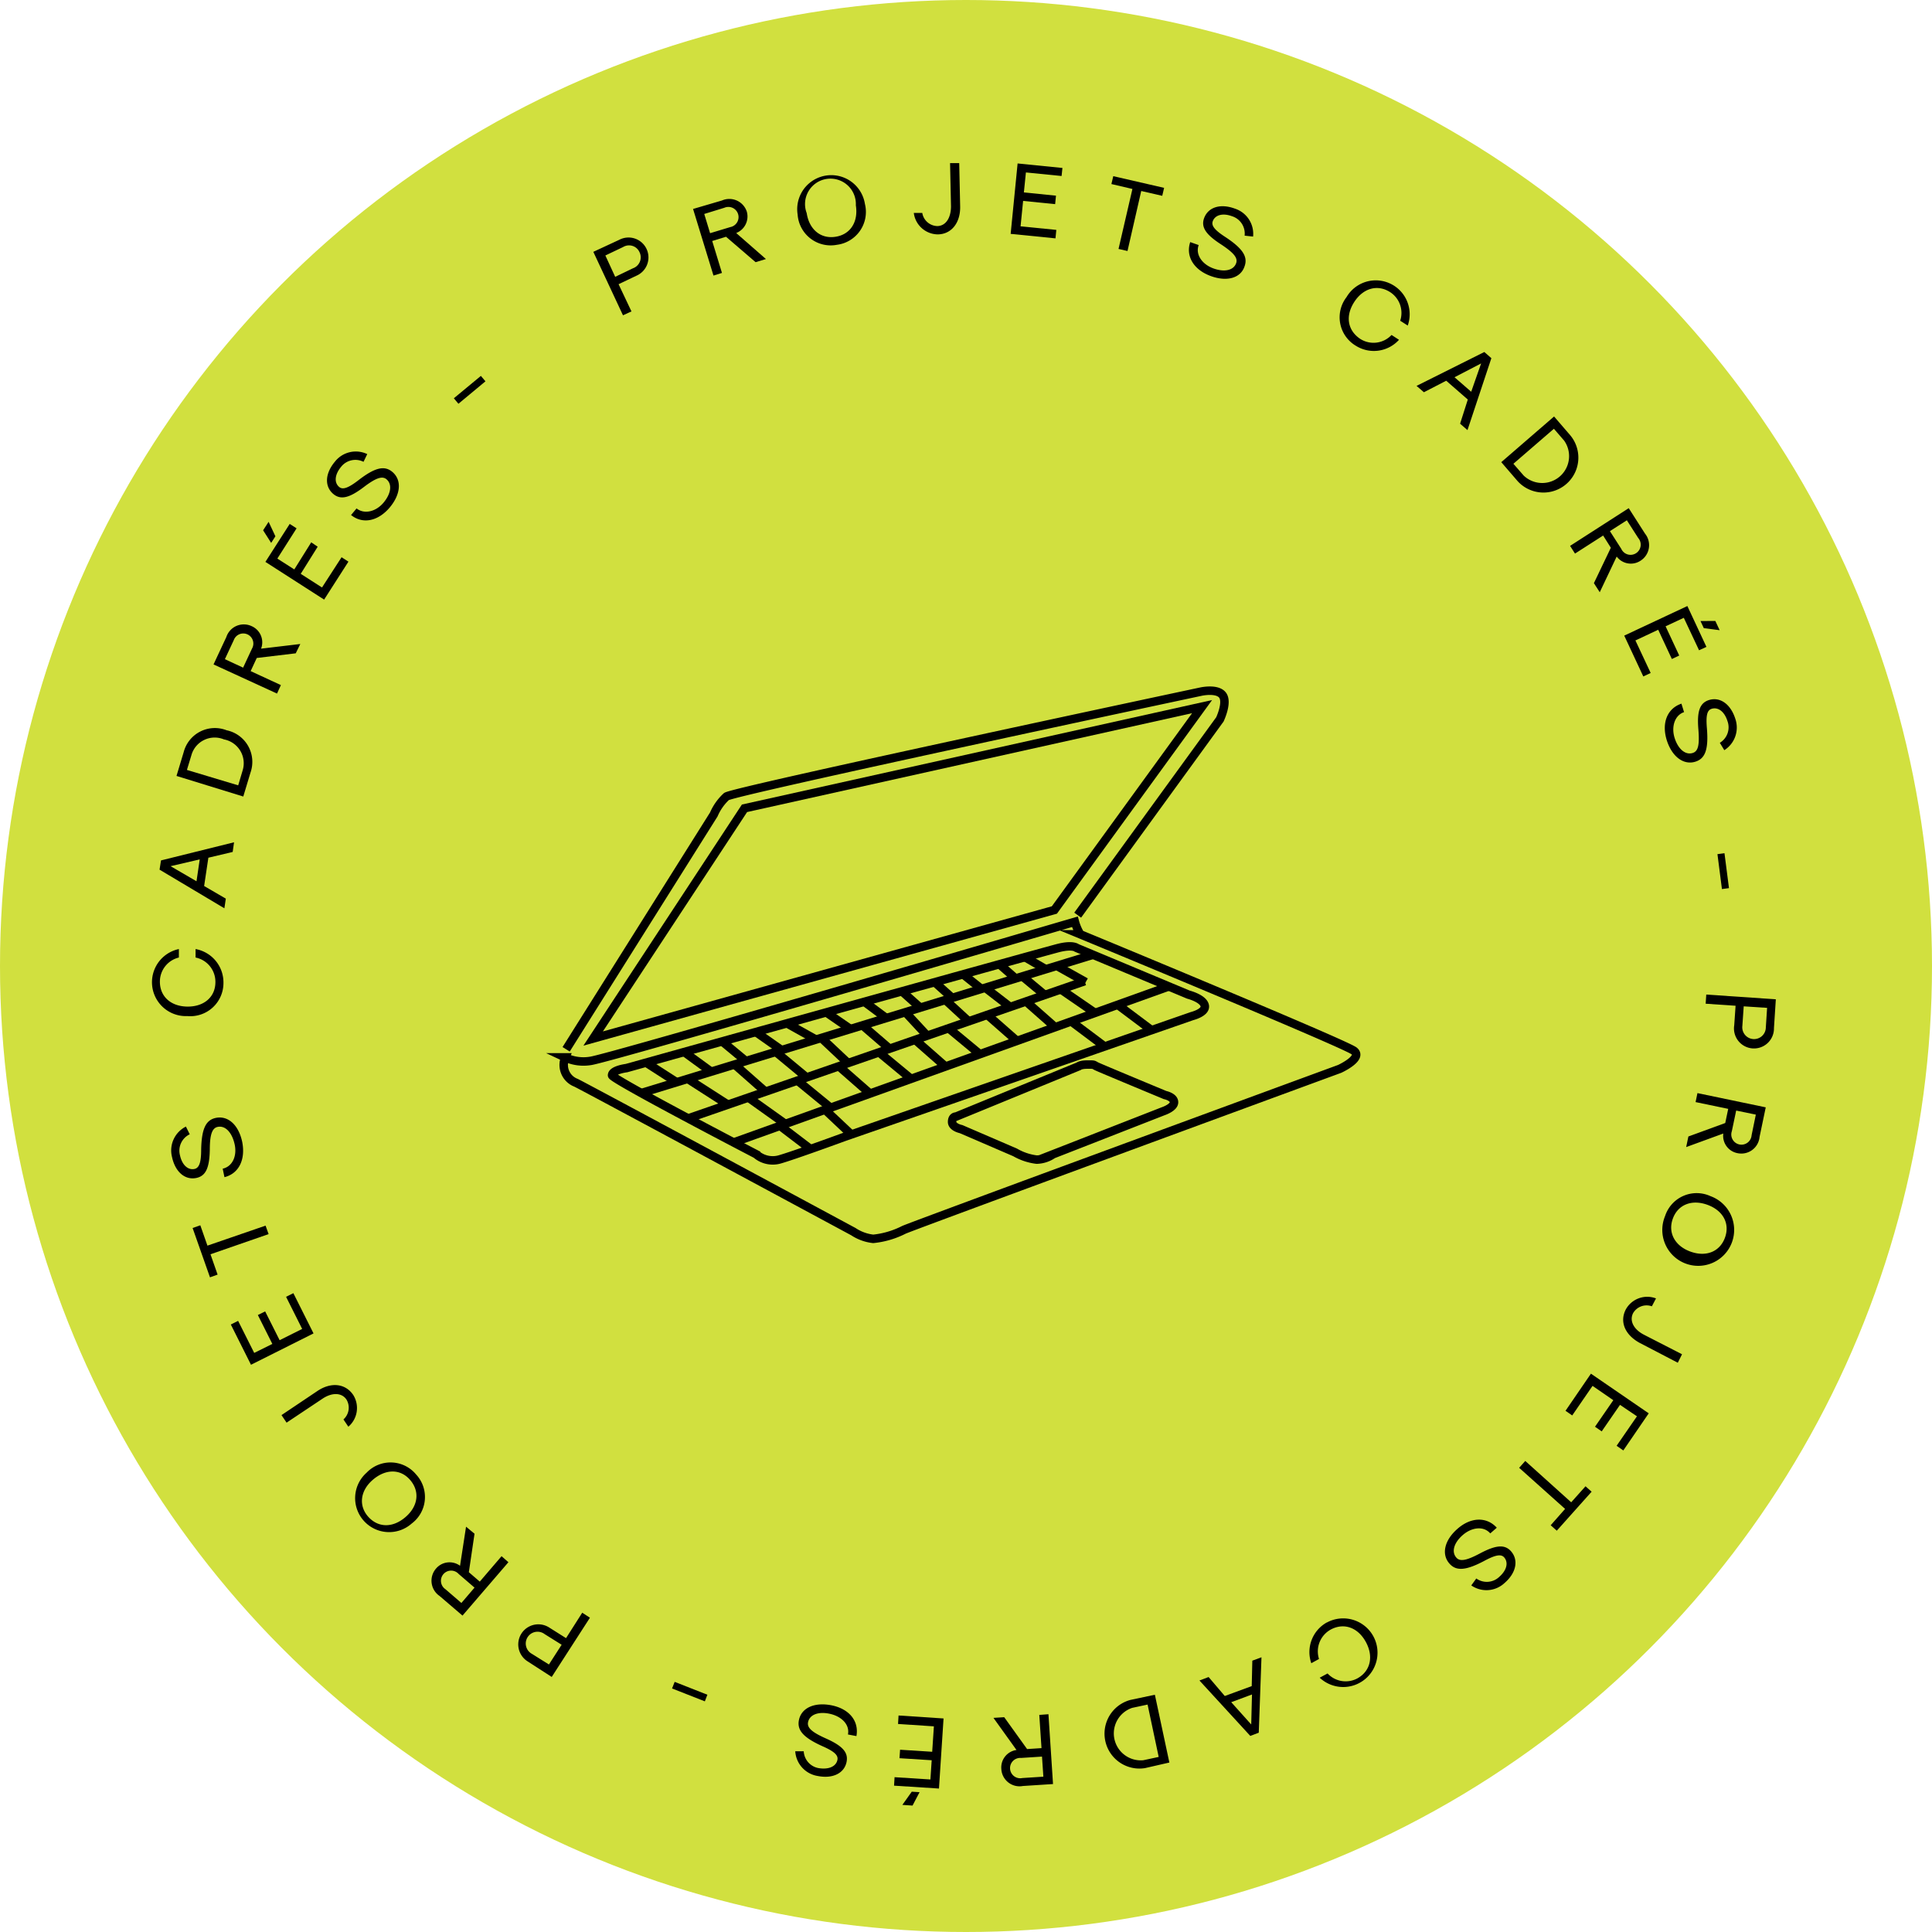 <svg xmlns="http://www.w3.org/2000/svg" viewBox="0 0 228 228"><defs><style>.cls-1{fill:#d1e03f;}.cls-2{fill:none;stroke:#000;stroke-miterlimit:10;}</style></defs><g id="Calque_2" data-name="Calque 2"><g id="Calque_1-2" data-name="Calque 1"><circle class="cls-1" cx="114" cy="114" r="114"></circle><path d="M73.52,37.21l1-.46L73,33.54l2.1-1a2.35,2.35,0,1,0-2-4.25l-3.08,1.43Zm-.92-4.54-1.16-2.52,2.1-1a1.35,1.35,0,0,1,1.93.61,1.37,1.37,0,0,1-.77,1.9Z"></path><path d="M84.2,32.52l1-.31-1.15-3.77,1.63-.5,3.49,3,1.22-.37-3.51-3.07A2.1,2.1,0,0,0,88.14,25a2.17,2.17,0,0,0-2.94-1.34l-3.41,1Zm-.4-5-.69-2.27,2.37-.73a1.2,1.2,0,1,1,.7,2.28Z"></path><path d="M98.76,28.89a3.91,3.91,0,0,0,3.31-4.83,4,4,0,1,0-7.94,1.26A3.91,3.91,0,0,0,98.76,28.89Zm-.15-.95c-1.74.28-3.11-.84-3.41-2.79a3,3,0,1,1,5.8-.92C101.31,26.18,100.36,27.67,98.61,27.94Z"></path><path d="M110.64,27.66c1.64,0,2.72-1.37,2.67-3.32l-.11-5.09-1.08,0,.11,5.09c0,1.38-.62,2.32-1.61,2.34a1.85,1.85,0,0,1-1.78-1.55l-1,0A2.89,2.89,0,0,0,110.64,27.66Z"></path><path d="M119.27,27.6l5.29.53.1-1-4.22-.42.3-3,3.78.38.1-1-3.79-.38.24-2.36,4.21.42.1-.95-5.29-.53Z"></path><path d="M132,29.38l1.06.24,1.62-7.08,2.48.57.22-.94-6-1.38-.22.93,2.48.58Z"></path><path d="M142.87,32.57c1.92.71,3.54.25,4-1.13.42-1.14-.21-2.11-2.25-3.46-1.27-.82-1.69-1.35-1.5-1.87.27-.75,1.19-1,2.28-.59a2.14,2.14,0,0,1,1.48,2.29l1,.11a3.13,3.13,0,0,0-2.15-3.3c-1.7-.63-3.15-.18-3.63,1.12-.38,1.05.17,1.92,2,3.1,1.51,1,2,1.6,1.78,2.22-.3.85-1.39,1.09-2.7.61s-2.13-1.63-1.72-2.75l-1-.35C139.91,30.23,140.86,31.83,142.87,32.57Z"></path><path d="M160,40.8a4,4,0,0,0,5.1-.7l-.88-.57a2.91,2.91,0,0,1-3.7.46c-1.49-1-1.77-2.69-.71-4.34s2.76-2.13,4.25-1.17a2.92,2.92,0,0,1,1.18,3.37l.89.57a4,4,0,0,0-7.22-3.36A3.9,3.9,0,0,0,160,40.8Z"></path><path d="M172.31,50l.87.76L176,42.27l-.83-.73-8,4,.87.75,2.63-1.36,2.55,2.22Zm-.66-5.48,3.14-1.63-1.17,3.34Z"></path><path d="M177.17,54.54l1.92,2.23a4.12,4.12,0,0,0,6.23-5.39l-1.92-2.23Zm1.43.19,4.78-4.13L184.59,52a3.17,3.17,0,0,1-4.77,4.13Z"></path><path d="M185.29,64.42l.58.91,3.32-2.13.91,1.44-2,4.18.69,1.07,2-4.21a2.08,2.08,0,0,0,2.83.48,2.17,2.17,0,0,0,.51-3.19l-1.92-3Zm4.7-1.74,2-1.28,1.34,2.09a1.2,1.2,0,1,1-2,1.28Z"></path><path d="M200.68,73.29l.39.84,1.87.24-.51-1.09Zm-9,1.72,2.25,4.82.87-.41L193,75.58l2.69-1.26,1.61,3.45.87-.41-1.61-3.45,2.15-1,1.8,3.83.87-.4-2.25-4.82Z"></path><path d="M196.71,87.39c.63,1.94,2,2.94,3.39,2.49,1.15-.37,1.53-1.46,1.34-3.89-.13-1.51,0-2.17.55-2.34.77-.24,1.52.33,1.87,1.44a2.13,2.13,0,0,1-.9,2.57l.53.87a3.16,3.16,0,0,0,1.29-3.73c-.56-1.73-1.81-2.6-3.12-2.18-1.06.35-1.41,1.31-1.23,3.46.14,1.8,0,2.57-.67,2.78-.85.27-1.71-.44-2.13-1.76s0-2.69,1.11-3.06l-.31-1C196.74,83.61,196.06,85.35,196.71,87.39Z"></path><path d="M202.68,100.8l.53,4.12.83-.11-.53-4.12Z"></path><path d="M201.36,117.37l-.07,1.08,3.53.24-.16,2.31a2.36,2.36,0,1,0,4.69.32l.22-3.39Zm4.42,1.39,2.76.18-.15,2.31a1.39,1.39,0,1,1-2.77-.18Z"></path><path d="M200.32,129l-.22,1.06,3.85.8-.35,1.67-4.35,1.59-.26,1.25,4.38-1.6a2.08,2.08,0,0,0,1.69,2.32,2.16,2.16,0,0,0,2.59-1.92l.73-3.49Zm4.57,2.06,2.32.48-.5,2.43a1.2,1.2,0,1,1-2.33-.48Z"></path><path d="M196.5,143.51a4.24,4.24,0,1,0,5.36-2.35A3.92,3.92,0,0,0,196.5,143.51Zm.91.32c.59-1.66,2.23-2.32,4.08-1.65s2.68,2.21,2.08,3.87-2.22,2.32-4.06,1.66S196.81,145.49,197.41,143.83Z"></path><path d="M191.87,154.52c-.76,1.46-.11,3,1.62,3.95l4.51,2.35.5-1L194,157.51c-1.23-.64-1.73-1.66-1.27-2.55a1.84,1.84,0,0,1,2.21-.8l.49-.93A2.89,2.89,0,0,0,191.87,154.52Z"></path><path d="M187.75,162.11l-3,4.38.79.55,2.4-3.49,2.45,1.69-2.16,3.13.79.55,2.16-3.13,2,1.35-2.4,3.48.79.55,3-4.38Z"></path><path d="M180,172.41l-.72.81,5.42,4.85L183,180l.72.64,4.11-4.6-.72-.64-1.69,1.89Z"></path><path d="M172,180.42c-1.54,1.34-1.92,3-.95,4.1.79.91,1.94.83,4.1-.31,1.34-.72,2-.83,2.36-.42.53.61.3,1.53-.58,2.3a2.13,2.13,0,0,1-2.71.19l-.59.82a3.13,3.13,0,0,0,3.93-.29c1.37-1.19,1.67-2.69.77-3.73-.74-.84-1.76-.77-3.67.24-1.58.84-2.37,1-2.8.49-.59-.68-.28-1.75.77-2.66s2.45-1.1,3.24-.19l.77-.67C175.47,179,173.61,179,172,180.42Z"></path><path d="M156.58,191.47a4,4,0,0,0-1.83,4.81l.91-.5a2.94,2.94,0,0,1,1.38-3.47c1.55-.84,3.21-.26,4.15,1.47s.53,3.44-1,4.29a2.92,2.92,0,0,1-3.52-.58l-.93.5a4.05,4.05,0,1,0,.86-6.52Z"></path><path d="M142.63,197.91l-1.08.41,6,6.54,1-.38.32-8.9-1.08.4-.07,3-3.18,1.17Zm5.12,2.06-.09,3.54-2.36-2.63Z"></path><path d="M136.29,200l-2.88.61a4.12,4.12,0,0,0,1.71,8.05L138,208Zm-.86,1.16,1.31,6.18-1.82.39a3.18,3.18,0,0,1-1.31-6.18Z"></path><path d="M123.73,202.3l-1.08.08.26,3.92-1.7.11-2.7-3.76-1.27.08,2.72,3.79a2.08,2.08,0,0,0-1.79,2.25,2.15,2.15,0,0,0,2.54,2l3.56-.23Zm-.76,5,.16,2.37-2.48.16a1.2,1.2,0,1,1-.16-2.37Z"></path><path d="M108.52,211.5l-.92-.06L106.49,213l1.2.08Zm2.83-8.7-5.31-.35-.06,1,4.23.28-.2,3-3.79-.24-.07,1,3.8.24L109.8,210l-4.23-.27-.06,1,5.3.34Z"></path><path d="M98.09,201.24c-2-.38-3.53.32-3.81,1.77-.23,1.19.54,2.05,2.77,3.06,1.39.61,1.88,1.06,1.78,1.6-.15.79-1,1.17-2.16,1a2.13,2.13,0,0,1-1.82-2l-1,0a3.15,3.15,0,0,0,2.66,2.92c1.77.35,3.14-.33,3.4-1.68.21-1.1-.47-1.87-2.44-2.75-1.64-.73-2.24-1.26-2.11-1.91.17-.89,1.2-1.3,2.57-1s2.37,1.26,2.14,2.44l1,.19C101.39,203.08,100.2,201.65,98.09,201.24Z"></path><path d="M83.48,200l-3.86-1.52-.31.78,3.87,1.52Z"></path><path d="M69.62,190.91l-.91-.59-1.91,3-2-1.26a2.36,2.36,0,1,0-2.54,4l2.85,1.84Zm-3.34,3.19-1.5,2.33-2-1.25a1.39,1.39,0,1,1,1.5-2.33Z"></path><path d="M60,184.36l-.81-.71-2.57,3-1.29-1.11L56,181l-1-.83-.71,4.61a2.09,2.09,0,0,0-2.85.35,2.18,2.18,0,0,0,.43,3.21l2.71,2.32Zm-4,3-1.55,1.81-1.88-1.62a1.2,1.2,0,1,1,1.55-1.81Z"></path><path d="M49.1,174a3.91,3.91,0,0,0-5.84-.2,4,4,0,1,0,5.32,6A3.91,3.91,0,0,0,49.1,174Zm-.72.63c1.17,1.33,1,3.08-.51,4.39s-3.22,1.28-4.39,0-1-3.07.5-4.37S47.22,173.31,48.38,174.63Z"></path><path d="M41.69,164.63c-.92-1.37-2.62-1.56-4.24-.47L33.22,167l.6.89,4.23-2.82c1.14-.77,2.29-.73,2.84.1a1.85,1.85,0,0,1-.36,2.34l.58.86A2.9,2.9,0,0,0,41.69,164.63Z"></path><path d="M37,157.36l-2.38-4.75-.86.43,1.9,3.79L33,158.16l-1.71-3.4-.86.43,1.71,3.41L30,159.66l-1.9-3.78-.86.43,2.38,4.75Z"></path><path d="M31.7,145.64l-.36-1L24.48,147l-.84-2.4-.91.32,2.05,5.82.9-.32-.84-2.4Z"></path><path d="M28.58,134.74c-.43-2-1.68-3.12-3.13-2.81-1.18.26-1.66,1.31-1.71,3.75,0,1.52-.24,2.15-.78,2.27-.78.17-1.48-.48-1.72-1.61a2.14,2.14,0,0,1,1.15-2.48l-.45-.91a3.15,3.15,0,0,0-1.64,3.59c.38,1.77,1.54,2.76,2.89,2.47,1.09-.24,1.53-1.17,1.57-3.33,0-1.8.28-2.55.92-2.69.88-.19,1.67.6,2,2s-.23,2.67-1.4,2.93l.21,1C28.19,138.5,29,136.84,28.58,134.74Z"></path><path d="M26.37,116a4,4,0,0,0-3.29-4v1a2.92,2.92,0,0,1,2.34,2.9c0,1.77-1.36,2.92-3.33,2.89s-3.25-1.23-3.22-3a2.92,2.92,0,0,1,2.24-2.79v-1a4,4,0,0,0,1,7.91A3.91,3.91,0,0,0,26.37,116Z"></path><path d="M27.46,100.54l.16-1.14L19,101.54l-.17,1.09,7.65,4.56.17-1.14-2.56-1.49.5-3.34ZM23.19,104l-3.06-1.78,3.44-.8Z"></path><path d="M28.71,94l.85-2.82a3.81,3.81,0,0,0-2.82-5,3.8,3.8,0,0,0-5.06,2.57l-.85,2.82Zm-.6-1.32-6.05-1.82.54-1.78a2.85,2.85,0,0,1,3.83-1.82,2.86,2.86,0,0,1,2.21,3.64Z"></path><path d="M32.69,81.85l.46-1L29.58,79.2l.72-1.55,4.6-.55L35.44,76l-4.63.55a2.08,2.08,0,0,0-1.1-2.65,2.17,2.17,0,0,0-3,1.28l-1.51,3.23Zm-4-3.06-2.15-1,1.05-2.25a1.19,1.19,0,1,1,2.15,1Z"></path><path d="M32,64.07l.5-.78-.8-1.71-.65,1Zm6.25,6.69,2.87-4.48-.81-.52L38,69.33l-2.51-1.61,2-3.2L36.73,64l-2,3.2-2-1.28L35,62.35l-.81-.52-2.87,4.48Z"></path><path d="M46,59.88c1.31-1.57,1.43-3.25.29-4.2-.93-.77-2.05-.51-4,1-1.2.92-1.84,1.14-2.26.79-.62-.52-.53-1.46.21-2.36a2.14,2.14,0,0,1,2.66-.61l.44-.91a3.13,3.13,0,0,0-3.83.91c-1.16,1.39-1.23,2.91-.17,3.8.86.71,1.86.49,3.58-.81,1.43-1.09,2.19-1.35,2.69-.93.69.58.55,1.68-.34,2.75S43,60.73,42.08,60l-.65.78C42.79,61.88,44.61,61.53,46,59.88Z"></path><path d="M54.1,47.65,57.29,45l-.54-.64L53.56,47Z"></path><path class="cls-2" d="M87.86,95.39l54-12-17.43,24L70,122.56Z"></path><path class="cls-2" d="M66.71,124.78a2.25,2.25,0,0,0,1.27,3c1.7.85,32.73,17.57,32.73,17.57a5.28,5.28,0,0,0,2.34.85,10.23,10.23,0,0,0,3.61-1.06c.85-.42,51.44-19,51.44-19s2.77-1.27,1.7-2.12-32.31-13.76-32.31-13.76a5.66,5.66,0,0,1-.64-1.48S71.59,125,69.68,125.2a5.1,5.1,0,0,1-3-.42Z"></path><path class="cls-2" d="M66.81,123.83,84.24,96.11A6.22,6.22,0,0,1,85.73,94c.85-.64,56-12.38,56-12.38s1.91-.43,2.55.42-.32,2.86-.32,2.86L127.18,108"></path><path class="cls-2" d="M112.83,131.77l14.46-5.93s.21-.21,1.06-.21.64,0,1.06.21,8.08,3.39,8.08,3.39,1.06.21,1.06.85-1.28,1.06-1.28,1.06l-13,5.08a3.58,3.58,0,0,1-1.92.63,6.69,6.69,0,0,1-2.55-.85l-6.38-2.75s-1.06-.21-1.06-.85.43-.63.43-.63Z"></path><path class="cls-2" d="M99.87,134.09l40.81-14.18s1.7-.42,1.49-1.26-1.92-1.27-1.92-1.27l-13.18-5.51s-.45-.42-2.14,0-51,14.18-51,14.18-1.7.21-1.7.85c0,.47,17,9.31,17,9.31a3,3,0,0,0,2.69.64c1.56-.42,7.94-2.76,7.94-2.76Z"></path><path class="cls-2" d="M86.59,134.82l51.35-18.41"></path><path class="cls-2" d="M81.17,132,128,115.79"></path><path class="cls-2" d="M129,112.67,75.66,129"></path><path class="cls-2" d="M76.27,125.42l3.61,2.32"></path><path class="cls-2" d="M80.74,124.15l3.18,2.32"></path><path class="cls-2" d="M85.2,122.88,88,125.2"></path><path class="cls-2" d="M89.24,121.82l3,2.11"></path><path class="cls-2" d="M92.85,120.76l3.4,1.9"></path><path class="cls-2" d="M97.53,119.49l2.76,1.9"></path><path class="cls-2" d="M102,118.22l2.55,1.9"></path><path class="cls-2" d="M106.45,117l2.13,1.9"></path><path class="cls-2" d="M110.28,115.89l2.13,1.91"></path><path class="cls-2" d="M113.68,115l2.13,1.7"></path><path class="cls-2" d="M117.93,113.78l1.92,1.69"></path><path class="cls-2" d="M120.91,112.93l2.55,1.48"></path><path class="cls-2" d="M124.74,114l3.39,1.9"></path><path class="cls-2" d="M125.16,116.74l4,2.75"></path><path class="cls-2" d="M120.7,115.26l2.55,2.12"></path><path class="cls-2" d="M116.23,116.53l3,2.32"></path><path class="cls-2" d="M111.56,118l2.76,2.54"></path><path class="cls-2" d="M106.88,119.49l2.55,2.75"></path><path class="cls-2" d="M101.78,121l3.19,2.75"></path><path class="cls-2" d="M96.89,122.46l3.19,3"></path><path class="cls-2" d="M91.57,124.15l3.62,3"></path><path class="cls-2" d="M86.69,125.62l3.61,3.18"></path><path class="cls-2" d="M81.16,127.32l4.67,3"></path><path class="cls-2" d="M88.18,129.43l4.46,3.18"></path><path class="cls-2" d="M94.12,127.53,98,130.71"></path><path class="cls-2" d="M99,125.84l3.62,3.17"></path><path class="cls-2" d="M103.69,124.15l3.83,3.17"></path><path class="cls-2" d="M107.94,122.66l3.62,3.18"></path><path class="cls-2" d="M112,121.39l3.62,3"></path><path class="cls-2" d="M116.44,119.7l3.62,3.18"></path><path class="cls-2" d="M121.12,118.22l3.4,3"></path><path class="cls-2" d="M132,118.65l4,3"></path><path class="cls-2" d="M126.43,120.55l4,3"></path><path class="cls-2" d="M97.32,130.92l3.18,3"></path><path class="cls-2" d="M92,132.82l3.61,2.75"></path></g></g></svg>